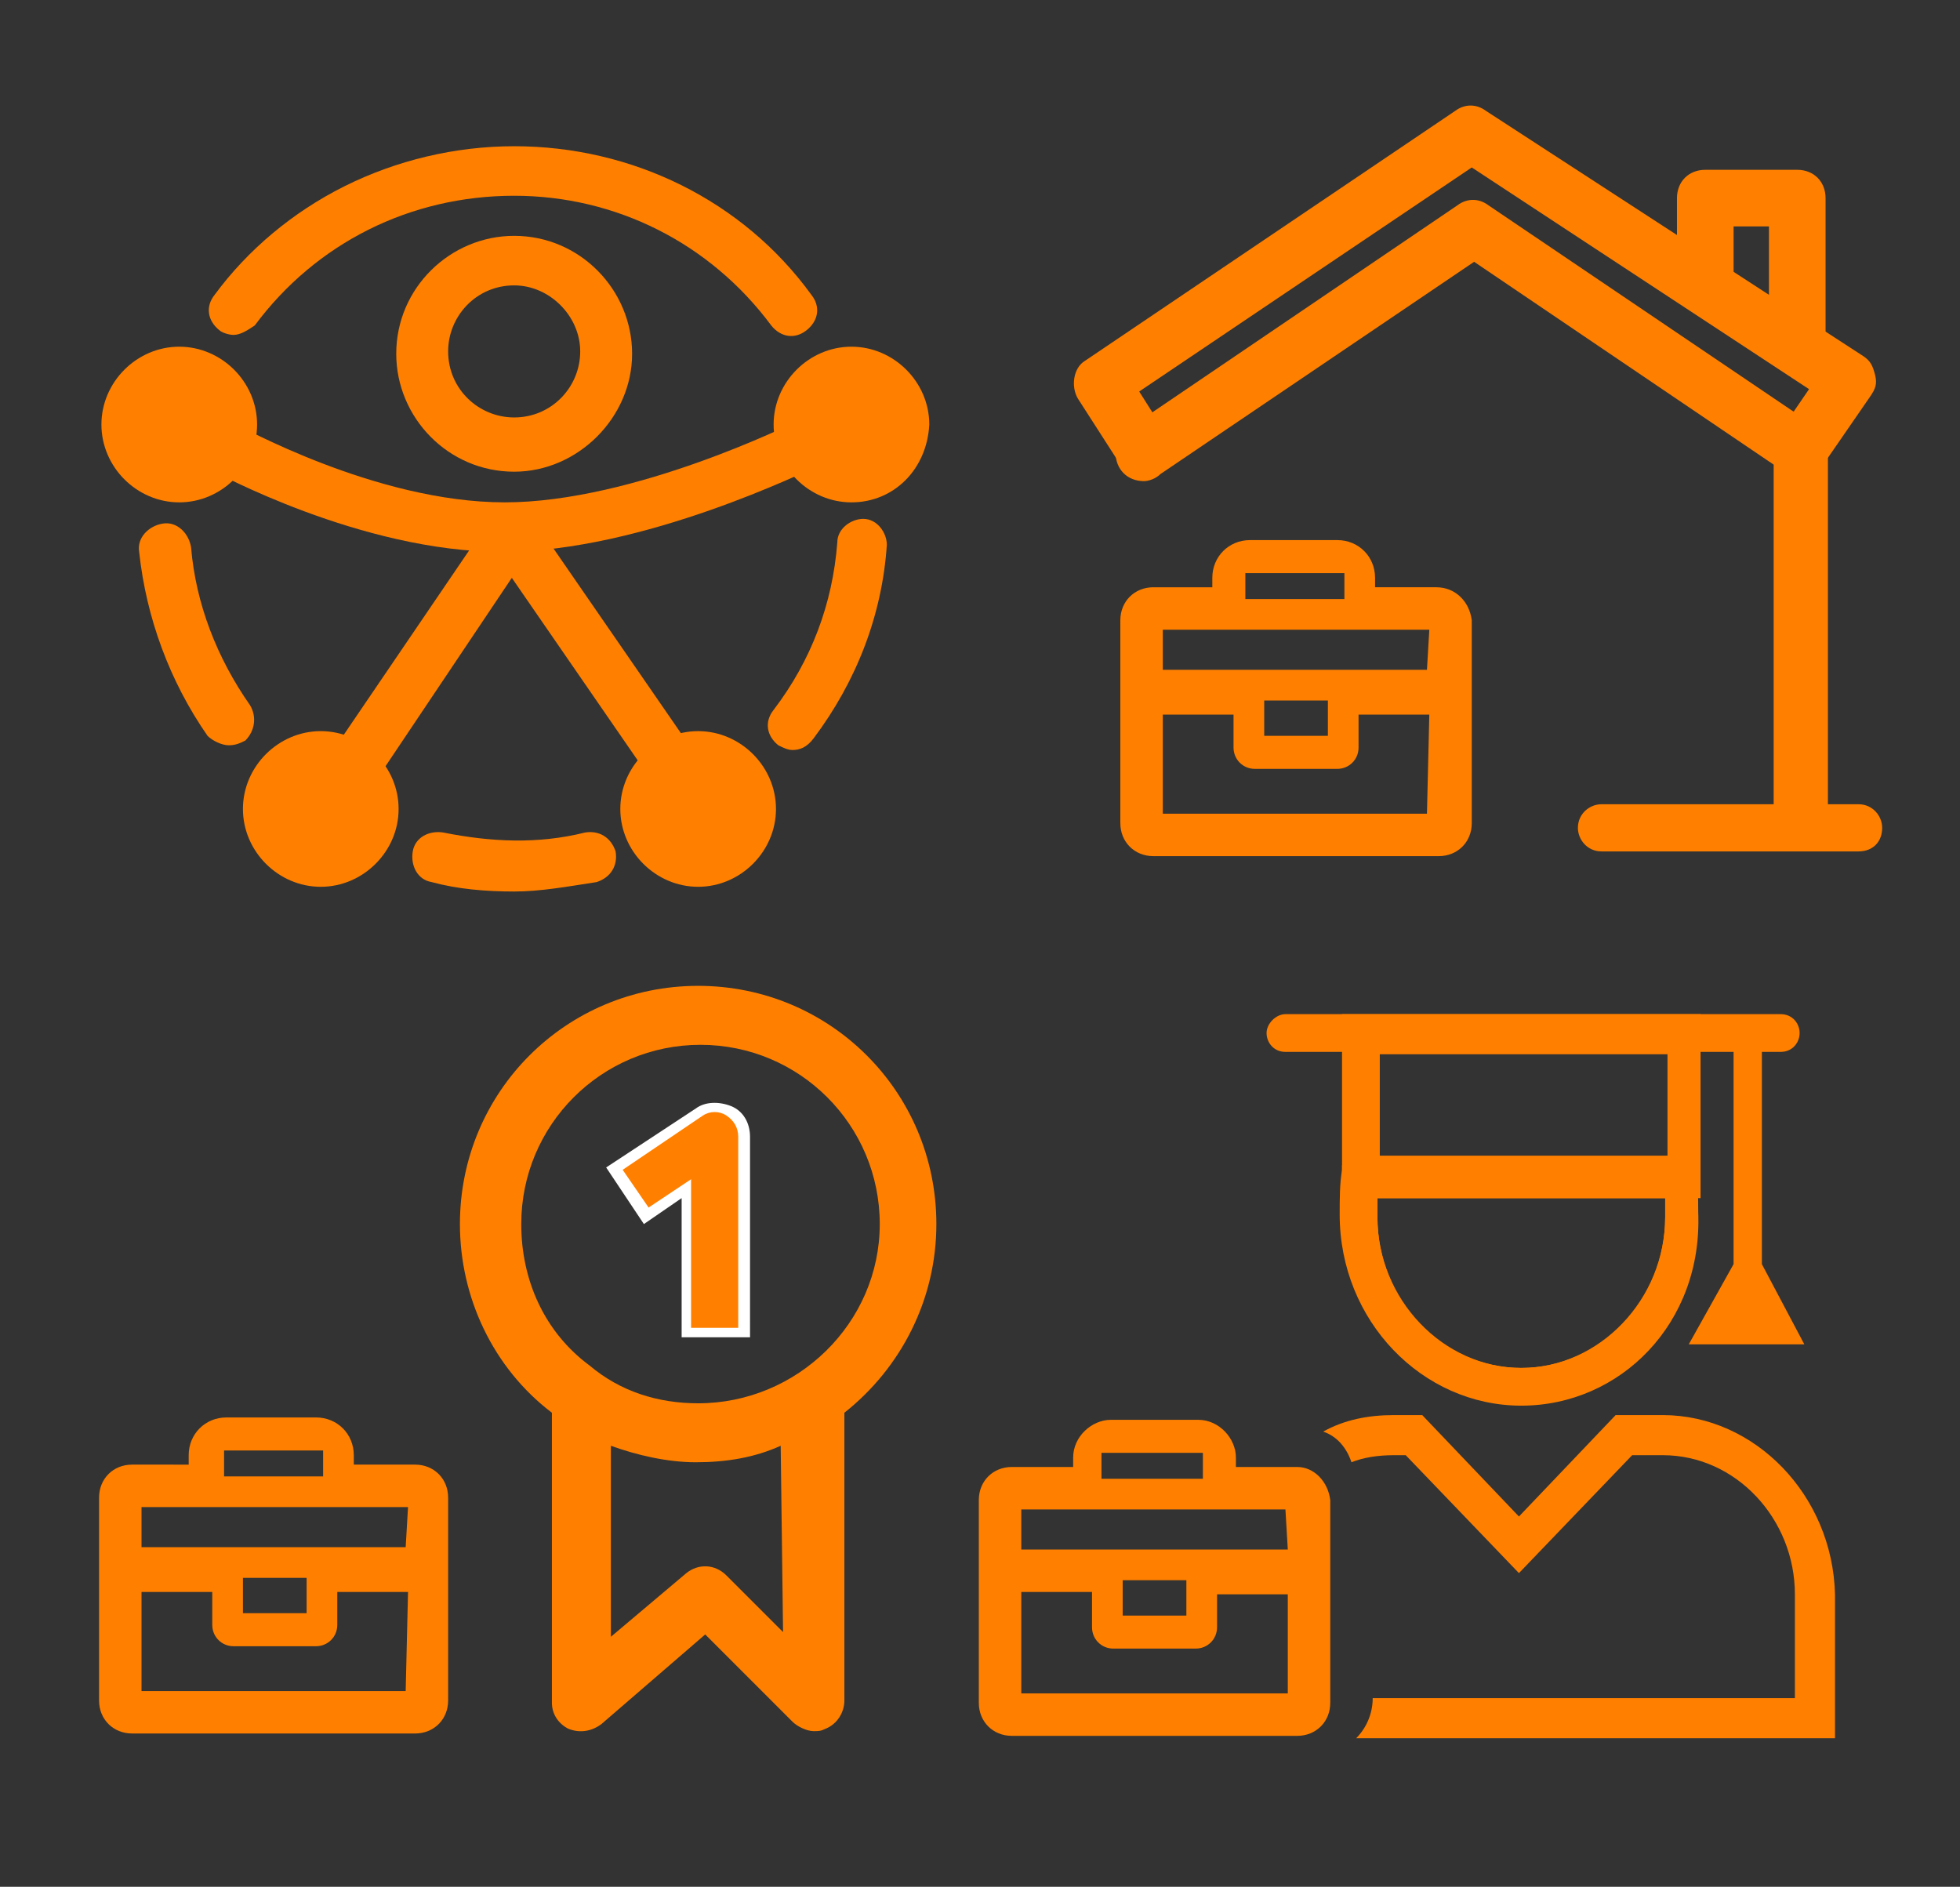 <?xml version="1.0" encoding="utf-8"?>
<!-- Generator: Adobe Illustrator 25.4.1, SVG Export Plug-In . SVG Version: 6.00 Build 0)  -->
<svg version="1.1" id="Capa_1" xmlns:v="https://vecta.io/nano"
	 xmlns="http://www.w3.org/2000/svg" xmlns:xlink="http://www.w3.org/1999/xlink" x="0px" y="0px" viewBox="0 0 83.1 80"
	 style="enable-background:new 0 0 83.1 80;" xml:space="preserve">
<rect x="0" y="0" width="83.1" height="80" fill="#333333" stroke="none"/>
<style type="text/css">
	.st0{fill:#FF8000;}
	.st1{fill:#FFFFFF;}
</style>
<g>
	<g id="Teletrabajo_3_">
		<path class="st0" d="M76.4,36.1c-0.7,0-1.2-0.5-1.2-1.2V19.7l-12.7-8.6l-13.3,9c-0.2,0.2-0.5,0.3-0.7,0.3c-0.7,0-1.2-0.5-1.2-1.2
			c0-0.4,0.2-0.8,0.5-1l14-9.5c0.4-0.3,0.9-0.3,1.3,0L77,18.1c0.3,0.2,0.5,0.6,0.5,1V35C77.6,35.6,77.1,36.1,76.4,36.1L76.4,36.1z"
			/>
		<path class="st0" d="M48.5,20.3c-0.4,0-0.8-0.2-1-0.6l-1.8-2.8c-0.3-0.5-0.2-1.3,0.3-1.6L61.7,4.7c0.4-0.3,0.9-0.3,1.3,0l16,10.4
			c0.3,0.2,0.4,0.4,0.5,0.8c0.1,0.4,0,0.6-0.2,0.9l-2,2.9c-0.4,0.5-1.1,0.7-1.6,0.3s-0.7-1.1-0.3-1.6l1.3-1.9L62.4,7.1l-14.1,9.5
			l1.2,1.9c0.3,0.6,0.2,1.3-0.4,1.6C48.9,20.3,48.7,20.3,48.5,20.3L48.5,20.3z"/>
		<path class="st0" d="M76.2,15.3c-0.7,0-1.2-0.5-1.2-1.2V9.6h-1.5V12c0,0.7-0.5,1.2-1.2,1.2c-0.7,0-1.2-0.5-1.2-1.2V8.4
			c0-0.7,0.5-1.2,1.2-1.2h3.9c0.7,0,1.2,0.5,1.2,1.2v5.7C77.4,14.8,76.9,15.3,76.2,15.3L76.2,15.3z M78.8,36.1H67.9
			c-0.6,0-1-0.5-1-1c0-0.6,0.5-1,1-1h10.9c0.6,0,1,0.5,1,1C79.8,35.7,79.4,36.1,78.8,36.1z"/>
		<path class="st0" d="M60.9,24.9h-2.6v-0.4c0-0.9-0.7-1.6-1.6-1.6H53c-0.9,0-1.6,0.7-1.6,1.6v0.4h-2.5c-0.8,0-1.4,0.6-1.4,1.4v8.6
			c0,0.8,0.6,1.4,1.4,1.4H61c0.8,0,1.4-0.6,1.4-1.4v-8.6C62.3,25.5,61.7,24.9,60.9,24.9z M52.8,24.3H57v1.1h-4.2V24.3L52.8,24.3z
			 M60.5,34.5H49.3v-4.2h3v1.4c0,0.5,0.4,0.9,0.9,0.9h3.5c0.5,0,0.9-0.4,0.9-0.9v-1.4h3L60.5,34.5z M53.6,31.2v-1.5h2.7v1.5H53.6z
			 M60.5,28.4H49.3v-1.7h11.3L60.5,28.4L60.5,28.4z"/>
	</g>
	<g id="Accesibles_4_">
		<path class="st0" d="M21.8,20c-2.8,0-5-2.3-5-5c0-2.8,2.3-5,5-5c2.8,0,5,2.3,5,5S24.5,20,21.8,20z M21.8,12.1
			c-1.6,0-2.8,1.3-2.8,2.8c0,1.6,1.3,2.8,2.8,2.8c1.6,0,2.8-1.3,2.8-2.8S23.3,12.1,21.8,12.1z M7.6,20.8c-1.5,0-2.7-1.2-2.7-2.7
			s1.2-2.7,2.7-2.7s2.7,1.2,2.7,2.7C10.3,19.6,9.1,20.8,7.6,20.8L7.6,20.8z"/>
		<path class="st0" d="M7.6,21.3c-1.8,0-3.3-1.5-3.3-3.3s1.5-3.3,3.3-3.3s3.3,1.5,3.3,3.3C10.9,19.8,9.4,21.3,7.6,21.3z M7.6,15.9
			c-1.2,0-2.2,1-2.2,2.2s1,2.2,2.2,2.2s2.2-1,2.2-2.2C9.8,16.8,8.8,15.9,7.6,15.9z"/>
		<g>
			<path id="B_38_" class="st0" d="M36.1,20.8c-1.5,0-2.7-1.2-2.7-2.7s1.2-2.7,2.7-2.7s2.7,1.2,2.7,2.7
				C38.8,19.6,37.6,20.8,36.1,20.8z"/>
		</g>
		<g>
			<path id="C_33_" class="st0" d="M36.1,21.3c-1.8,0-3.3-1.5-3.3-3.3s1.5-3.3,3.3-3.3s3.3,1.5,3.3,3.3
				C39.3,19.9,37.9,21.3,36.1,21.3z M36.1,15.9c-1.2,0-2.2,1-2.2,2.2s1,2.2,2.2,2.2s2.2-1,2.2-2.2S37.3,15.9,36.1,15.9z"/>
		</g>
		<g>
			<path id="B_37_" class="st0" d="M13.6,37c-1.5,0-2.7-1.2-2.7-2.7s1.2-2.7,2.7-2.7s2.7,1.2,2.7,2.7C16.4,35.8,15.1,37,13.6,37z"/>
		</g>
		<g>
			<path id="C_32_" class="st0" d="M13.6,37.6c-1.8,0-3.3-1.5-3.3-3.3s1.5-3.3,3.3-3.3s3.3,1.5,3.3,3.3S15.4,37.6,13.6,37.6z
				 M13.6,32.1c-1.2,0-2.2,1-2.2,2.2s1,2.2,2.2,2.2s2.2-1,2.2-2.2S14.8,32.1,13.6,32.1z"/>
		</g>
		<g>
			<path id="B_36_" class="st0" d="M29.6,37c-1.5,0-2.7-1.2-2.7-2.7s1.2-2.7,2.7-2.7s2.7,1.2,2.7,2.7C32.4,35.8,31.1,37,29.6,37z"/>
		</g>
		<g>
			<path id="C_31_" class="st0" d="M29.6,37.6c-1.8,0-3.3-1.5-3.3-3.3s1.5-3.3,3.3-3.3s3.3,1.5,3.3,3.3S31.4,37.6,29.6,37.6z
				 M29.6,32.1c-1.2,0-2.2,1-2.2,2.2s1,2.2,2.2,2.2s2.2-1,2.2-2.2S30.8,32.1,29.6,32.1z"/>
		</g>
		<path class="st0" d="M9.9,14.2c-0.2,0-0.5-0.1-0.6-0.2c-0.5-0.4-0.6-1-0.2-1.5c1.4-1.9,3.3-3.5,5.5-4.6s4.7-1.7,7.2-1.7
			c5,0,9.7,2.3,12.6,6.3c0.4,0.5,0.3,1.1-0.2,1.5s-1.1,0.3-1.5-0.2c-2.6-3.5-6.6-5.5-10.9-5.5c-4.4,0-8.4,2-11,5.5
			C10.5,14,10.2,14.2,9.9,14.2L9.9,14.2z M33.6,31.8c-0.2,0-0.4-0.1-0.6-0.2c-0.5-0.4-0.6-1-0.2-1.5c1.6-2.1,2.5-4.5,2.7-7.1
			c0-0.6,0.6-1,1.1-1l0,0c0.6,0,1,0.6,1,1.1c-0.2,3-1.3,5.8-3.1,8.2C34.2,31.7,33.9,31.8,33.6,31.8z M21.8,37.8
			c-1.2,0-2.4-0.1-3.5-0.4c-0.6-0.1-0.9-0.7-0.8-1.3c0.1-0.6,0.7-0.9,1.3-0.8c2,0.4,4,0.5,6,0c0.6-0.1,1.1,0.2,1.3,0.8
			c0.1,0.6-0.2,1.1-0.8,1.3C24,37.6,22.9,37.8,21.8,37.8L21.8,37.8z M9.7,31.6c-0.3,0-0.7-0.2-0.9-0.4c-1.6-2.3-2.6-5-2.9-7.8
			c-0.1-0.6,0.4-1.1,1-1.2s1.1,0.4,1.2,1l0,0c0.2,2.4,1.1,4.7,2.5,6.7c0.3,0.5,0.2,1.1-0.2,1.5C10.2,31.5,10,31.6,9.7,31.6L9.7,31.6
			z M14.9,33.7c-0.2,0-0.4-0.1-0.6-0.2c-0.5-0.3-0.6-1-0.3-1.5l6.8-10c0.3-0.5,1-0.6,1.5-0.3c0.1,0.1,0.2,0.2,0.3,0.3l6.9,10
			c0.3,0.5,0.2,1.1-0.3,1.5l0,0c-0.5,0.3-1.2,0.2-1.5-0.3l-6-8.7l-5.9,8.8C15.6,33.6,15.3,33.7,14.9,33.7L14.9,33.7z"/>
		<path class="st0" d="M21.3,23.4c-6,0-12.2-3.4-12.4-3.5c-0.5-0.3-0.7-0.9-0.4-1.5S9.4,17.7,10,18c0.1,0,5.9,3.3,11.4,3.3
			s12.3-3.4,12.3-3.4c0.5-0.3,1.2-0.1,1.4,0.5c0.3,0.5,0.1,1.2-0.5,1.4C34.3,19.9,27.3,23.4,21.3,23.4L21.3,23.4z"/>
	</g>
	<g>
		<g>
			<path class="st0" d="M29.1,50.4v6.1h2.4v-8.3c0-0.4-0.2-0.9-0.6-1.1c-0.4-0.2-0.9-0.2-1.2,0.1l-3.6,2.4l1.3,2L29.1,50.4z"/>
			<path class="st1" d="M28.9,56.7v-5.9l-1.6,1.1l-1.6-2.4l3.8-2.5c0.4-0.3,1-0.3,1.5-0.1s0.8,0.7,0.8,1.3v8.5L28.9,56.7z M29.3,50
				v6.3h2v-8.1c0-0.4-0.2-0.7-0.5-0.9s-0.7-0.2-1,0l-3.4,2.3l1.1,1.6L29.3,50z"/>
		</g>
		<g>
			<g>
				<path class="st0" d="M39.7,51.9c0-5.6-4.5-10.1-10.1-10.1s-10.1,4.5-10.1,10.1c0,3.1,1.4,6.1,3.9,8l0,0v12.3
					c0,0.5,0.3,0.9,0.7,1.1c0.5,0.2,1,0.1,1.4-0.2l4.4-3.8l3.7,3.7c0.2,0.2,0.6,0.4,0.9,0.4c0.2,0,0.3,0,0.5-0.1
					c0.5-0.2,0.8-0.7,0.8-1.2V60v-0.1C38.2,58,39.7,55.1,39.7,51.9z M33.2,69.2l-2.4-2.4c-0.5-0.5-1.2-0.5-1.7-0.1l-3.2,2.7v-8.1
					c1.1,0.4,2.4,0.7,3.6,0.7c1.3,0,2.5-0.2,3.6-0.7L33.2,69.2L33.2,69.2z M29.6,59.5c-1.7,0-3.3-0.5-4.6-1.6
					c-1.9-1.4-2.9-3.6-2.9-6c0-4.2,3.4-7.6,7.6-7.6s7.6,3.4,7.6,7.6S33.8,59.5,29.6,59.5z"/>
			</g>
		</g>
		<path class="st0" d="M17.6,62.1H15v-0.4c0-0.9-0.7-1.6-1.6-1.6H9.6c-0.9,0-1.6,0.7-1.6,1.6v0.4H5.6c-0.8,0-1.4,0.6-1.4,1.4v8.6
			c0,0.8,0.6,1.4,1.4,1.4h12c0.8,0,1.4-0.6,1.4-1.4v-8.6C19,62.7,18.4,62.1,17.6,62.1z M9.5,61.5h4.2v1.1H9.5V61.5L9.5,61.5z
			 M17.2,71.7H6v-4.2h3v1.4c0,0.5,0.4,0.9,0.9,0.9h3.5c0.5,0,0.9-0.4,0.9-0.9v-1.4h3L17.2,71.7z M10.3,68.4v-1.5H13v1.5H10.3z
			 M17.2,65.6H6v-1.7h11.3L17.2,65.6L17.2,65.6z"/>
	</g>
	<g>
		<g>
			<g>
				<g id="Estudios_00000129923800963865120950000012530383600856202930_">
					<g>
						<path class="st0" d="M64.5,59.5c-4.1,0-7.4-3.5-7.4-7.8c0-0.7,0-1.3,0.1-1.9l0.5,0.1v-0.5h14.1l0.1,0.5
							c0.1,0.5,0.1,1.1,0.1,1.7C71.9,55.9,68.6,59.5,64.5,59.5z M58.2,50.6c0,0.3,0,0.7,0,1.1c0,3.6,2.8,6.6,6.3,6.6
							c3.5,0,6.3-3,6.3-6.6c0-0.4,0-0.7-0.1-1.1C70.8,50.6,58.2,50.6,58.2,50.6z"/>
						<path class="st0" d="M64.5,59.6c-4.2,0-7.7-3.6-7.7-8.1c0-0.7,0-1.3,0.1-1.9v-0.2h0.5v-0.4h14.4l0.1,0.7
							c0.1,0.5,0.1,1.1,0.1,1.7C72.2,56.1,68.7,59.6,64.5,59.6z M57.3,50c-0.1,0.5-0.1,1.1-0.1,1.7c0,4.2,3.3,7.6,7.2,7.6
							s7.2-3.4,7.2-7.6c0-0.6,0-1.1-0.1-1.7l-0.1-0.4H57.9v0.5L57.3,50z M64.5,58.5c-3.6,0-6.5-3-6.5-6.8c0-0.4,0-0.8,0-1.1v-0.2
							h12.9v0.2c0,0.4,0.1,0.7,0.1,1.1C71,55.4,68.1,58.5,64.5,58.5z M58.4,50.8c0,0.3,0,0.5,0,0.8c0,3.5,2.7,6.4,6.1,6.4
							c3.3,0,6.1-2.9,6.1-6.4c0-0.3,0-0.5,0-0.8C70.6,50.8,58.4,50.8,58.4,50.8z"/>
					</g>
					<g>
						<path class="st0" d="M75.5,44.4h-21c-0.3,0-0.6-0.3-0.6-0.6s0.2-0.6,0.6-0.6h21c0.3,0,0.6,0.3,0.6,0.6
							C76,44.1,75.8,44.4,75.5,44.4z"/>
						<path class="st0" d="M75.5,44.6h-21c-0.5,0-0.8-0.4-0.8-0.8s0.4-0.8,0.8-0.8h21c0.5,0,0.8,0.4,0.8,0.8S76,44.6,75.5,44.6z
							 M54.5,43.4c-0.2,0-0.4,0.2-0.4,0.4s0.2,0.4,0.4,0.4h21c0.2,0,0.4-0.2,0.4-0.4s-0.2-0.4-0.4-0.4H54.5z"/>
					</g>
					<path class="st0" d="M76.5,57h-4.9l1.9-3.4v-9.7c0-0.3,0.2-0.6,0.6-0.6c0.4,0,0.6,0.3,0.6,0.6v9.7l0,0L76.5,57z"/>
					<g>
						<path class="st0" d="M71.9,50.6H57.1v-7.3h14.8V50.6z M58.2,49.4h12.5v-4.9H58.2V49.4z"/>
						<path class="st0" d="M72.1,50.8H56.9v-7.8h15.2V50.8z M57.3,50.4h14.4v-6.8H57.3V50.4z M70.9,49.6H58v-5.3h12.9V49.6z
							 M58.5,49.1h12.2v-4.4H58.5V49.1z"/>
					</g>
				</g>
			</g>
			<g>
				<path class="st0" d="M71.6,49.6H57.9v0.5L57.3,50c-0.1,0.5-0.1,1.1-0.1,1.7c0,4.2,3.3,7.6,7.2,7.6s7.2-3.4,7.2-7.6
					c0-0.6,0-1.1-0.1-1.7V49.6z M64.5,58.5c-3.6,0-6.5-3-6.5-6.8c0-0.4,0-0.8,0-1.1v-0.2h12.9v0.2c0,0.4,0.1,0.7,0.1,1.1
					C71,55.4,68.1,58.5,64.5,58.5z"/>
				<path class="st0" d="M70.9,50.4H58v0.2c0,0.4,0,0.7,0,1.1c0,3.7,2.9,6.8,6.5,6.8c3.6,0,6.5-3,6.5-6.8c0-0.4,0-0.8-0.1-1.1
					L70.9,50.4z M64.5,58c-3.3,0-6.1-2.9-6.1-6.4c0-0.3,0-0.5,0-0.8h12.2c0,0.3,0,0.5,0,0.8C70.6,55.1,67.9,58,64.5,58z"/>
			</g>
		</g>
		<path class="st0" d="M55,62.2h-2.6v-0.4c0-0.8-0.7-1.6-1.6-1.6h-3.7c-0.8,0-1.6,0.7-1.6,1.6v0.4h-2.6c-0.8,0-1.4,0.6-1.4,1.4v8.6
			c0,0.8,0.6,1.4,1.4,1.4H55c0.8,0,1.4-0.6,1.4-1.4v-8.6C56.3,62.8,55.7,62.2,55,62.2z M46.8,61.6L46.8,61.6L46.8,61.6H51v1.1h-4.3
			V61.6z M54.5,71.8H43.3v-4.3h3V69c0,0.5,0.4,0.9,0.9,0.9h3.5c0.5,0,0.9-0.4,0.9-0.9v-1.4h3V71.8z M47.6,68.5V67h2.7v1.5H47.6z
			 M54.6,65.7L54.6,65.7H43.3V64h11.2L54.6,65.7z"/>
		<g>
			<path class="st0" d="M70.5,60h-2l-4.1,4.3L60.3,60h-1.2c-1.1,0-2.1,0.2-3,0.7c0.6,0.2,1,0.7,1.2,1.3c0.5-0.2,1.1-0.3,1.8-0.3h0.5
				l4.8,5l4.8-5h1.3c3.1,0,5.6,2.7,5.6,5.9V72H58.2c0,0.7-0.3,1.3-0.7,1.7h20.3v-6.1C77.7,63.4,74.4,60,70.5,60z"/>
		</g>
	</g>
</g>
</svg>
